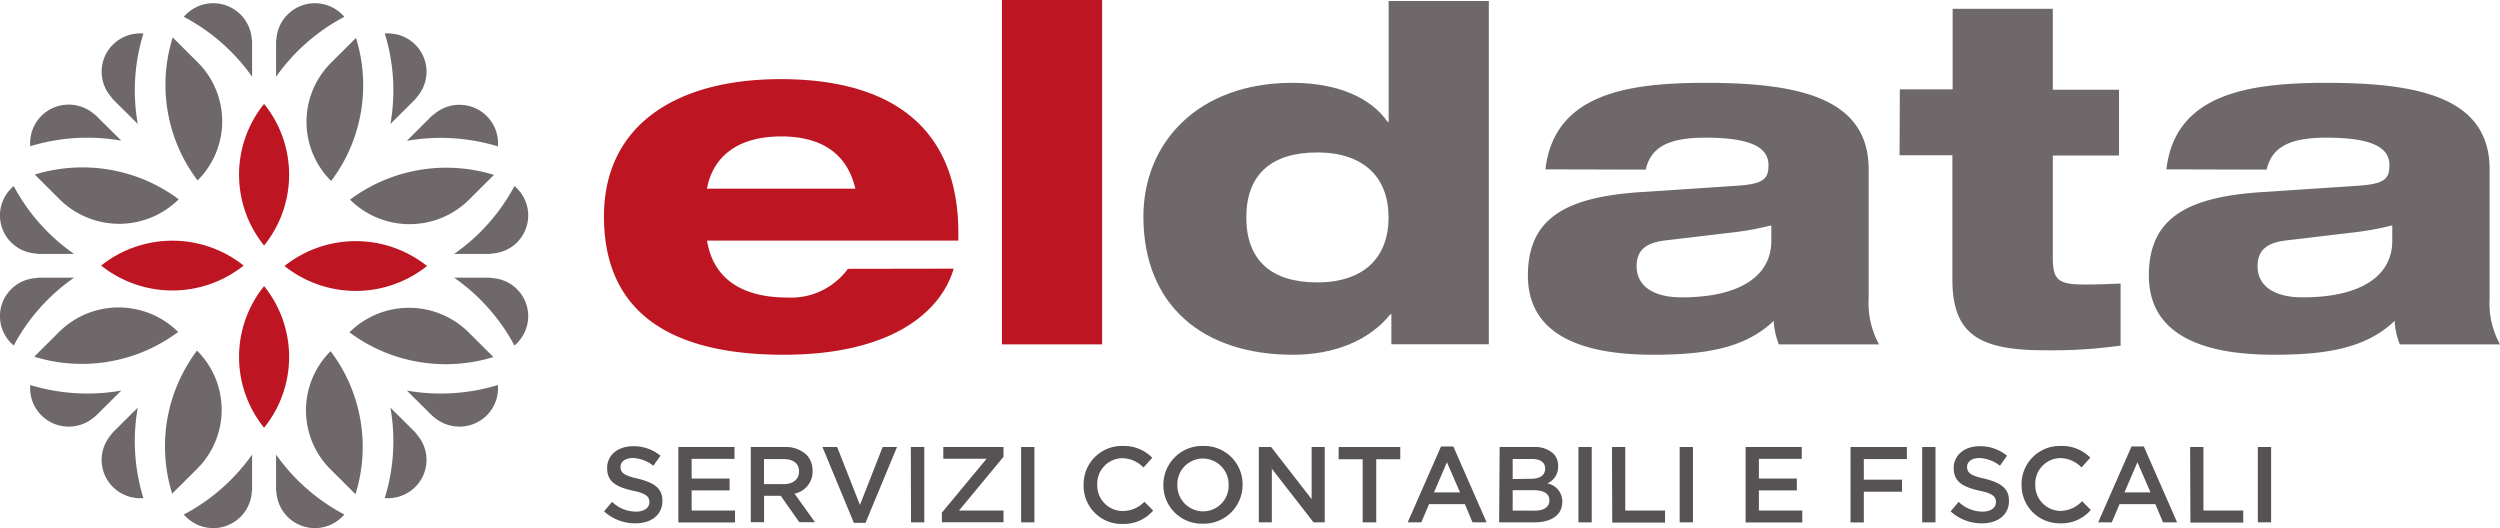 <svg id="3a3bd4ed-efe6-43ad-a36c-f512f76306a4" data-name="Livello 1" xmlns="http://www.w3.org/2000/svg" viewBox="0 0 284 60"><title>eldata</title><path d="M649.34,385.52c-1.4,4.81-6.92,9.78-19.33,9.78-13.1,0-20.4-5-20.4-15.71,0-10.26,8.05-15.6,20.08-15.6,12.45,0,20.18,5.4,20.18,17.48v.86H621.32c.59,3.74,3.27,6.47,9.13,6.47a8,8,0,0,0,6.87-3.26Zm-11.17-9.09c-.75-3.21-3-5.93-8.43-5.93s-7.84,2.73-8.43,5.93Z" transform="translate(-541 -355)" style="fill:#bd1622"/><path d="M654.82,355H666.2v39.12H654.82Z" transform="translate(-541 -355)" style="fill:#bd1622"/><path d="M699.06,390.7h-.11c-2.42,3-6.39,4.6-11.06,4.6-10.31,0-17-5.66-17-15.71,0-8.34,6.17-15.18,16.91-15.18,5.1,0,8.91,1.66,10.84,4.44h.11V355.11h11.38v39H699.06Zm-8.43-18.38c-5.21,0-8.05,2.51-8.05,7.38s2.85,7.38,8.05,7.38c5.37,0,8.11-2.89,8.11-7.38S696,372.32,690.63,372.32Z" transform="translate(-541 -355)" style="fill:#6e686a"/><path d="M716.56,374.24c1-8.6,9.34-9.83,18.2-9.83,10.58,0,18.52,1.71,18.52,9.83v14.64a9.72,9.72,0,0,0,1.18,5.24H743.08a8.28,8.28,0,0,1-.59-2.67c-3.27,3.15-7.89,3.85-13.69,3.85-9.39,0-14.23-3-14.23-9,0-6.57,4.4-8.87,12.56-9.46l11.33-.75c3-.21,3.44-.86,3.44-2.35,0-2.08-2.2-3.1-7.19-3.1-4.24,0-6.17,1.12-6.76,3.63Zm25.66,6.36a32.51,32.51,0,0,1-4.35.8l-7.68.91c-2.31.27-3.27,1.18-3.27,2.94,0,2.3,2,3.53,5.1,3.53,6.6,0,10.2-2.41,10.2-6.41Z" transform="translate(-541 -355)" style="fill:#6e686a"/><path d="M756.82,365.15h6V356h11.38v9.19h7.52v7.48h-7.52v11.65c0,2.57.7,3,3.7,3,1.45,0,2.52-.05,4-.11v7.05a56.48,56.48,0,0,1-8.64.53c-7.46,0-10.47-1.82-10.47-8.07V372.64h-6Z" transform="translate(-541 -355)" style="fill:#6e686a"/><path d="M787.1,374.24c1-8.6,9.34-9.83,18.2-9.83,10.58,0,18.52,1.71,18.52,9.83v14.64a9.72,9.72,0,0,0,1.18,5.24H813.62a8.28,8.28,0,0,1-.59-2.67c-3.27,3.15-7.89,3.85-13.69,3.85-9.39,0-14.23-3-14.23-9,0-6.57,4.4-8.87,12.56-9.46l11.33-.75c3-.21,3.44-.86,3.44-2.35,0-2.08-2.2-3.1-7.19-3.1-4.24,0-6.17,1.12-6.76,3.63Zm25.66,6.36a32.5,32.5,0,0,1-4.35.8l-7.68.91c-2.31.27-3.27,1.18-3.27,2.94,0,2.3,2,3.53,5.1,3.53,6.6,0,10.2-2.41,10.2-6.41Z" transform="translate(-541 -355)" style="fill:#6e686a"/><path d="M609.62,413.09l.91-1.08a3.92,3.92,0,0,0,2.72,1.11c.93,0,1.52-.43,1.52-1.08v0c0-.6-.34-1-1.94-1.31-1.83-.43-2.86-1-2.86-2.56v0c0-1.47,1.23-2.48,2.94-2.48a4.78,4.78,0,0,1,3.12,1.08l-.81,1.14a4,4,0,0,0-2.33-.88c-.88,0-1.4.44-1.4,1v0c0,.67.39,1,2,1.35,1.82.46,2.76,1.08,2.76,2.51v0c0,1.61-1.27,2.56-3.07,2.56A5.23,5.23,0,0,1,609.62,413.09Z" transform="translate(-541 -355)" style="fill:#575253"/><path d="M618.06,405.78h6.38v1.35h-4.87v2.23h4.31v1.35h-4.31V413h4.93v1.35h-6.44Z" transform="translate(-541 -355)" style="fill:#575253"/><path d="M626.29,405.78h3.83a3.48,3.48,0,0,1,2.48.86,2.6,2.6,0,0,1,.71,1.85v0a2.56,2.56,0,0,1-2.05,2.59l2.32,3.24h-1.78l-2.11-3H627.8v3h-1.51ZM630,410c1.08,0,1.77-.55,1.77-1.43v0c0-.93-.65-1.42-1.78-1.42h-2.2V410Z" transform="translate(-541 -355)" style="fill:#575253"/><path d="M634.43,405.78h1.67l2.59,6.58,2.58-6.58h1.63l-3.58,8.62H638Z" transform="translate(-541 -355)" style="fill:#575253"/><path d="M644.47,405.78H646v8.56h-1.51Z" transform="translate(-541 -355)" style="fill:#575253"/><path d="M648,413.23l5.08-6.12h-4.92v-1.33H655v1.11L649.94,413H655v1.33h-7Z" transform="translate(-541 -355)" style="fill:#575253"/><path d="M657,405.78h1.51v8.56H657Z" transform="translate(-541 -355)" style="fill:#575253"/><path d="M664.1,410.09v0a4.34,4.34,0,0,1,4.44-4.43A4.51,4.51,0,0,1,671.9,407l-1,1.11a3.43,3.43,0,0,0-2.41-1.06,2.89,2.89,0,0,0-2.84,3v0a2.9,2.9,0,0,0,2.84,3A3.4,3.4,0,0,0,671,412l1,1a4.39,4.39,0,0,1-3.49,1.52A4.32,4.32,0,0,1,664.1,410.09Z" transform="translate(-541 -355)" style="fill:#575253"/><path d="M673.16,410.09v0a4.41,4.41,0,0,1,4.51-4.43,4.36,4.36,0,0,1,4.49,4.4v0a4.41,4.41,0,0,1-4.51,4.43A4.36,4.36,0,0,1,673.16,410.09Zm7.41,0v0a2.93,2.93,0,0,0-2.92-3,2.9,2.9,0,0,0-2.9,3v0a2.93,2.93,0,0,0,2.92,3A2.9,2.9,0,0,0,680.57,410.09Z" transform="translate(-541 -355)" style="fill:#575253"/><path d="M684,405.78h1.4L690,411.7v-5.92h1.49v8.56h-1.27l-4.74-6.09v6.09H684Z" transform="translate(-541 -355)" style="fill:#575253"/><path d="M695.8,407.17h-2.73v-1.39h7v1.39h-2.73v7.17H695.8Z" transform="translate(-541 -355)" style="fill:#575253"/><path d="M704.7,405.72h1.4l3.78,8.62h-1.6l-.87-2.07h-4.07l-.88,2.07h-1.55Zm2.16,5.22-1.49-3.43-1.47,3.43Z" transform="translate(-541 -355)" style="fill:#575253"/><path d="M711.36,405.78h3.86a3.06,3.06,0,0,1,2.25.76A1.93,1.93,0,0,1,718,408v0a2,2,0,0,1-1.23,1.91,2.09,2.09,0,0,1,1.71,2.08v0c0,1.53-1.27,2.35-3.18,2.35h-4Zm3.55,3.61c1,0,1.62-.38,1.62-1.16v0c0-.69-.53-1.09-1.51-1.09h-2.18v2.28Zm.44,3.62c1,0,1.66-.39,1.66-1.17v0c0-.73-.58-1.15-1.77-1.15h-2.4V413Z" transform="translate(-541 -355)" style="fill:#575253"/><path d="M720.31,405.78h1.51v8.56h-1.51Z" transform="translate(-541 -355)" style="fill:#575253"/><path d="M724.12,405.78h1.51V413h4.52v1.37h-6Z" transform="translate(-541 -355)" style="fill:#575253"/><path d="M731.81,405.78h1.51v8.56h-1.51Z" transform="translate(-541 -355)" style="fill:#575253"/><path d="M739.3,405.78h6.38v1.35h-4.87v2.23h4.31v1.35h-4.31V413h4.93v1.35H739.3Z" transform="translate(-541 -355)" style="fill:#575253"/><path d="M751.22,405.78h6.4v1.37h-4.89v2.34h4.34v1.37h-4.34v3.49h-1.51Z" transform="translate(-541 -355)" style="fill:#575253"/><path d="M759.36,405.78h1.51v8.56h-1.51Z" transform="translate(-541 -355)" style="fill:#575253"/><path d="M762.59,413.09l.91-1.08a3.92,3.92,0,0,0,2.72,1.11c.93,0,1.52-.43,1.52-1.08v0c0-.6-.34-1-1.94-1.31-1.83-.43-2.86-1-2.86-2.56v0c0-1.47,1.23-2.48,2.94-2.48a4.78,4.78,0,0,1,3.12,1.08l-.81,1.14a4,4,0,0,0-2.33-.88c-.88,0-1.4.44-1.4,1v0c0,.67.39,1,2,1.35,1.82.46,2.76,1.08,2.76,2.51v0c0,1.61-1.27,2.56-3.07,2.56A5.23,5.23,0,0,1,762.59,413.09Z" transform="translate(-541 -355)" style="fill:#575253"/><path d="M770.65,410.09v0a4.34,4.34,0,0,1,4.44-4.43,4.51,4.51,0,0,1,3.37,1.33l-1,1.11a3.43,3.43,0,0,0-2.41-1.06,2.89,2.89,0,0,0-2.84,3v0a2.9,2.9,0,0,0,2.84,3,3.4,3.4,0,0,0,2.47-1.11l1,1a4.39,4.39,0,0,1-3.49,1.52A4.32,4.32,0,0,1,770.65,410.09Z" transform="translate(-541 -355)" style="fill:#575253"/><path d="M783.14,405.72h1.4l3.78,8.62h-1.6l-.87-2.07h-4.07l-.88,2.07h-1.55Zm2.16,5.22-1.49-3.43-1.47,3.43Z" transform="translate(-541 -355)" style="fill:#575253"/><path d="M789.8,405.78h1.51V413h4.52v1.37h-6Z" transform="translate(-541 -355)" style="fill:#575253"/><path d="M797.49,405.78H799v8.56h-1.51Z" transform="translate(-541 -355)" style="fill:#575253"/><path d="M572.36,410.36v-3.72a22.09,22.09,0,0,0,7.76,6.81,3.68,3.68,0,0,1-.51.5,4.38,4.38,0,0,1-7.2-2.93h0A3.19,3.19,0,0,1,572.36,410.36Z" transform="translate(-541 -355)" style="fill:#6e686a"/><path d="M569.64,410.36v-3.72a22.09,22.09,0,0,1-7.76,6.81,3.68,3.68,0,0,0,.51.5,4.38,4.38,0,0,0,7.2-2.93h0A3.19,3.19,0,0,0,569.64,410.36Z" transform="translate(-541 -355)" style="fill:#6e686a"/><path d="M585.28,395.24a18.42,18.42,0,0,0,11.77.32l-2.82-2.81a9.61,9.61,0,0,0-13.53,0A18.25,18.25,0,0,0,585.28,395.24Z" transform="translate(-541 -355)" style="fill:#6e686a"/><path d="M578.56,394.89a9.46,9.46,0,0,0,0,13.44l2.82,2.81a18,18,0,0,0-2.82-16.24Z" transform="translate(-541 -355)" style="fill:#6e686a"/><path d="M589.87,402l-2.65-2.63a22.27,22.27,0,0,0,10.34-.63,3.65,3.65,0,0,1,0,.71,4.34,4.34,0,0,1-1.19,2.66,4.4,4.4,0,0,1-6,.33h0A3.22,3.22,0,0,1,589.87,402Z" transform="translate(-541 -355)" style="fill:#6e686a"/><path d="M588,403.94l-2.65-2.63a21.85,21.85,0,0,1-.64,10.27,3.72,3.72,0,0,0,.72,0,4.39,4.39,0,0,0,2.67-1.19,4.33,4.33,0,0,0,.33-5.94h0A3.21,3.21,0,0,0,588,403.94Z" transform="translate(-541 -355)" style="fill:#6e686a"/><path d="M596.33,383.85h-3.75a22,22,0,0,0,6.86-7.71,3.68,3.68,0,0,1,.51.5,4.33,4.33,0,0,1-2.95,7.15h0A3.25,3.25,0,0,1,596.33,383.85Z" transform="translate(-541 -355)" style="fill:#6e686a"/><path d="M596.33,386.54h-3.75a22,22,0,0,1,6.86,7.71,3.68,3.68,0,0,0,.51-.5A4.33,4.33,0,0,0,597,386.6h0A3.25,3.25,0,0,0,596.33,386.54Z" transform="translate(-541 -355)" style="fill:#6e686a"/><path d="M581.12,371a18.08,18.08,0,0,0,.32-11.69l-2.82,2.81a9.46,9.46,0,0,0,0,13.44A18.06,18.06,0,0,0,581.12,371Z" transform="translate(-541 -355)" style="fill:#6e686a"/><path d="M580.76,377.68a9.61,9.61,0,0,0,13.53,0l2.82-2.81a18.3,18.3,0,0,0-16.35,2.81Z" transform="translate(-541 -355)" style="fill:#6e686a"/><path d="M588,366.45l-2.65,2.63a21.85,21.85,0,0,0-.64-10.27,3.72,3.72,0,0,1,.72,0,4.39,4.39,0,0,1,2.67,1.19,4.33,4.33,0,0,1,.33,5.94h0A3.21,3.21,0,0,1,588,366.45Z" transform="translate(-541 -355)" style="fill:#6e686a"/><path d="M589.87,368.35,587.22,371a22.27,22.27,0,0,1,10.34.63,3.65,3.65,0,0,0,0-.71,4.34,4.34,0,0,0-1.19-2.66,4.4,4.4,0,0,0-6-.33h0A3.22,3.22,0,0,0,589.87,368.35Z" transform="translate(-541 -355)" style="fill:#6e686a"/><path d="M569.64,360v3.72a22.09,22.09,0,0,0-7.76-6.81,3.68,3.68,0,0,1,.51-.5,4.38,4.38,0,0,1,7.2,2.93h0A3.19,3.19,0,0,1,569.64,360Z" transform="translate(-541 -355)" style="fill:#6e686a"/><path d="M572.36,360v3.72a22.09,22.09,0,0,1,7.76-6.81,3.68,3.68,0,0,0-.51-.5,4.38,4.38,0,0,0-7.2,2.93h0A3.19,3.19,0,0,0,572.36,360Z" transform="translate(-541 -355)" style="fill:#6e686a"/><path d="M556.72,375.15a18.42,18.42,0,0,0-11.77-.32l2.82,2.81a9.61,9.61,0,0,0,13.53,0A18.25,18.25,0,0,0,556.72,375.15Z" transform="translate(-541 -355)" style="fill:#6e686a"/><path d="M563.44,375.5a9.46,9.46,0,0,0,0-13.44l-2.82-2.81a18,18,0,0,0,2.82,16.24Z" transform="translate(-541 -355)" style="fill:#6e686a"/><path d="M552.13,368.35l2.65,2.63a22.27,22.27,0,0,0-10.34.63,3.65,3.65,0,0,1,0-.71,4.34,4.34,0,0,1,1.19-2.66,4.4,4.4,0,0,1,6-.33h0A3.22,3.22,0,0,1,552.13,368.35Z" transform="translate(-541 -355)" style="fill:#6e686a"/><path d="M554,366.45l2.65,2.63a21.85,21.85,0,0,1,.64-10.27,3.72,3.72,0,0,0-.72,0,4.39,4.39,0,0,0-2.67,1.19,4.33,4.33,0,0,0-.33,5.94h0A3.21,3.21,0,0,0,554,366.45Z" transform="translate(-541 -355)" style="fill:#6e686a"/><path d="M545.67,386.54h3.75a22,22,0,0,0-6.86,7.71,3.68,3.68,0,0,1-.51-.5A4.33,4.33,0,0,1,545,386.6h0A3.25,3.25,0,0,1,545.67,386.54Z" transform="translate(-541 -355)" style="fill:#6e686a"/><path d="M545.67,383.85h3.75a22,22,0,0,1-6.86-7.71,3.68,3.68,0,0,0-.51.5,4.33,4.33,0,0,0,2.95,7.15h0A3.25,3.25,0,0,0,545.67,383.85Z" transform="translate(-541 -355)" style="fill:#6e686a"/><path d="M560.88,399.39a18.08,18.08,0,0,0-.32,11.69l2.82-2.81a9.46,9.46,0,0,0,0-13.44A18.06,18.06,0,0,0,560.88,399.39Z" transform="translate(-541 -355)" style="fill:#6e686a"/><path d="M561.24,392.71a9.61,9.61,0,0,0-13.53,0l-2.82,2.81a18.3,18.3,0,0,0,16.35-2.81Z" transform="translate(-541 -355)" style="fill:#6e686a"/><path d="M554,403.94l2.65-2.63a21.85,21.85,0,0,0,.64,10.27,3.72,3.72,0,0,1-.72,0,4.39,4.39,0,0,1-2.67-1.19,4.33,4.33,0,0,1-.33-5.94h0A3.21,3.21,0,0,1,554,403.94Z" transform="translate(-541 -355)" style="fill:#6e686a"/><path d="M552.13,402l2.65-2.63a22.27,22.27,0,0,1-10.34-.63,3.65,3.65,0,0,0,0,.71,4.34,4.34,0,0,0,1.19,2.66,4.4,4.4,0,0,0,6,.33h0A3.22,3.22,0,0,0,552.13,402Z" transform="translate(-541 -355)" style="fill:#6e686a"/><path d="M571,387.5a12.8,12.8,0,0,0,0,16.09v0a12.8,12.8,0,0,0,0-16.09v0Z" transform="translate(-541 -355)" style="fill:#bd1622"/><path d="M573.32,385.22a13,13,0,0,0,16.19,0h0a13,13,0,0,0-16.19,0h0Z" transform="translate(-541 -355)" style="fill:#bd1622"/><path d="M571,382.89a12.8,12.8,0,0,0,0-16.09v0a12.8,12.8,0,0,0,0,16.09v0Z" transform="translate(-541 -355)" style="fill:#bd1622"/><path d="M568.68,385.17a13,13,0,0,0-16.19,0h0a13,13,0,0,0,16.19,0h0Z" transform="translate(-541 -355)" style="fill:#bd1622"/></svg>